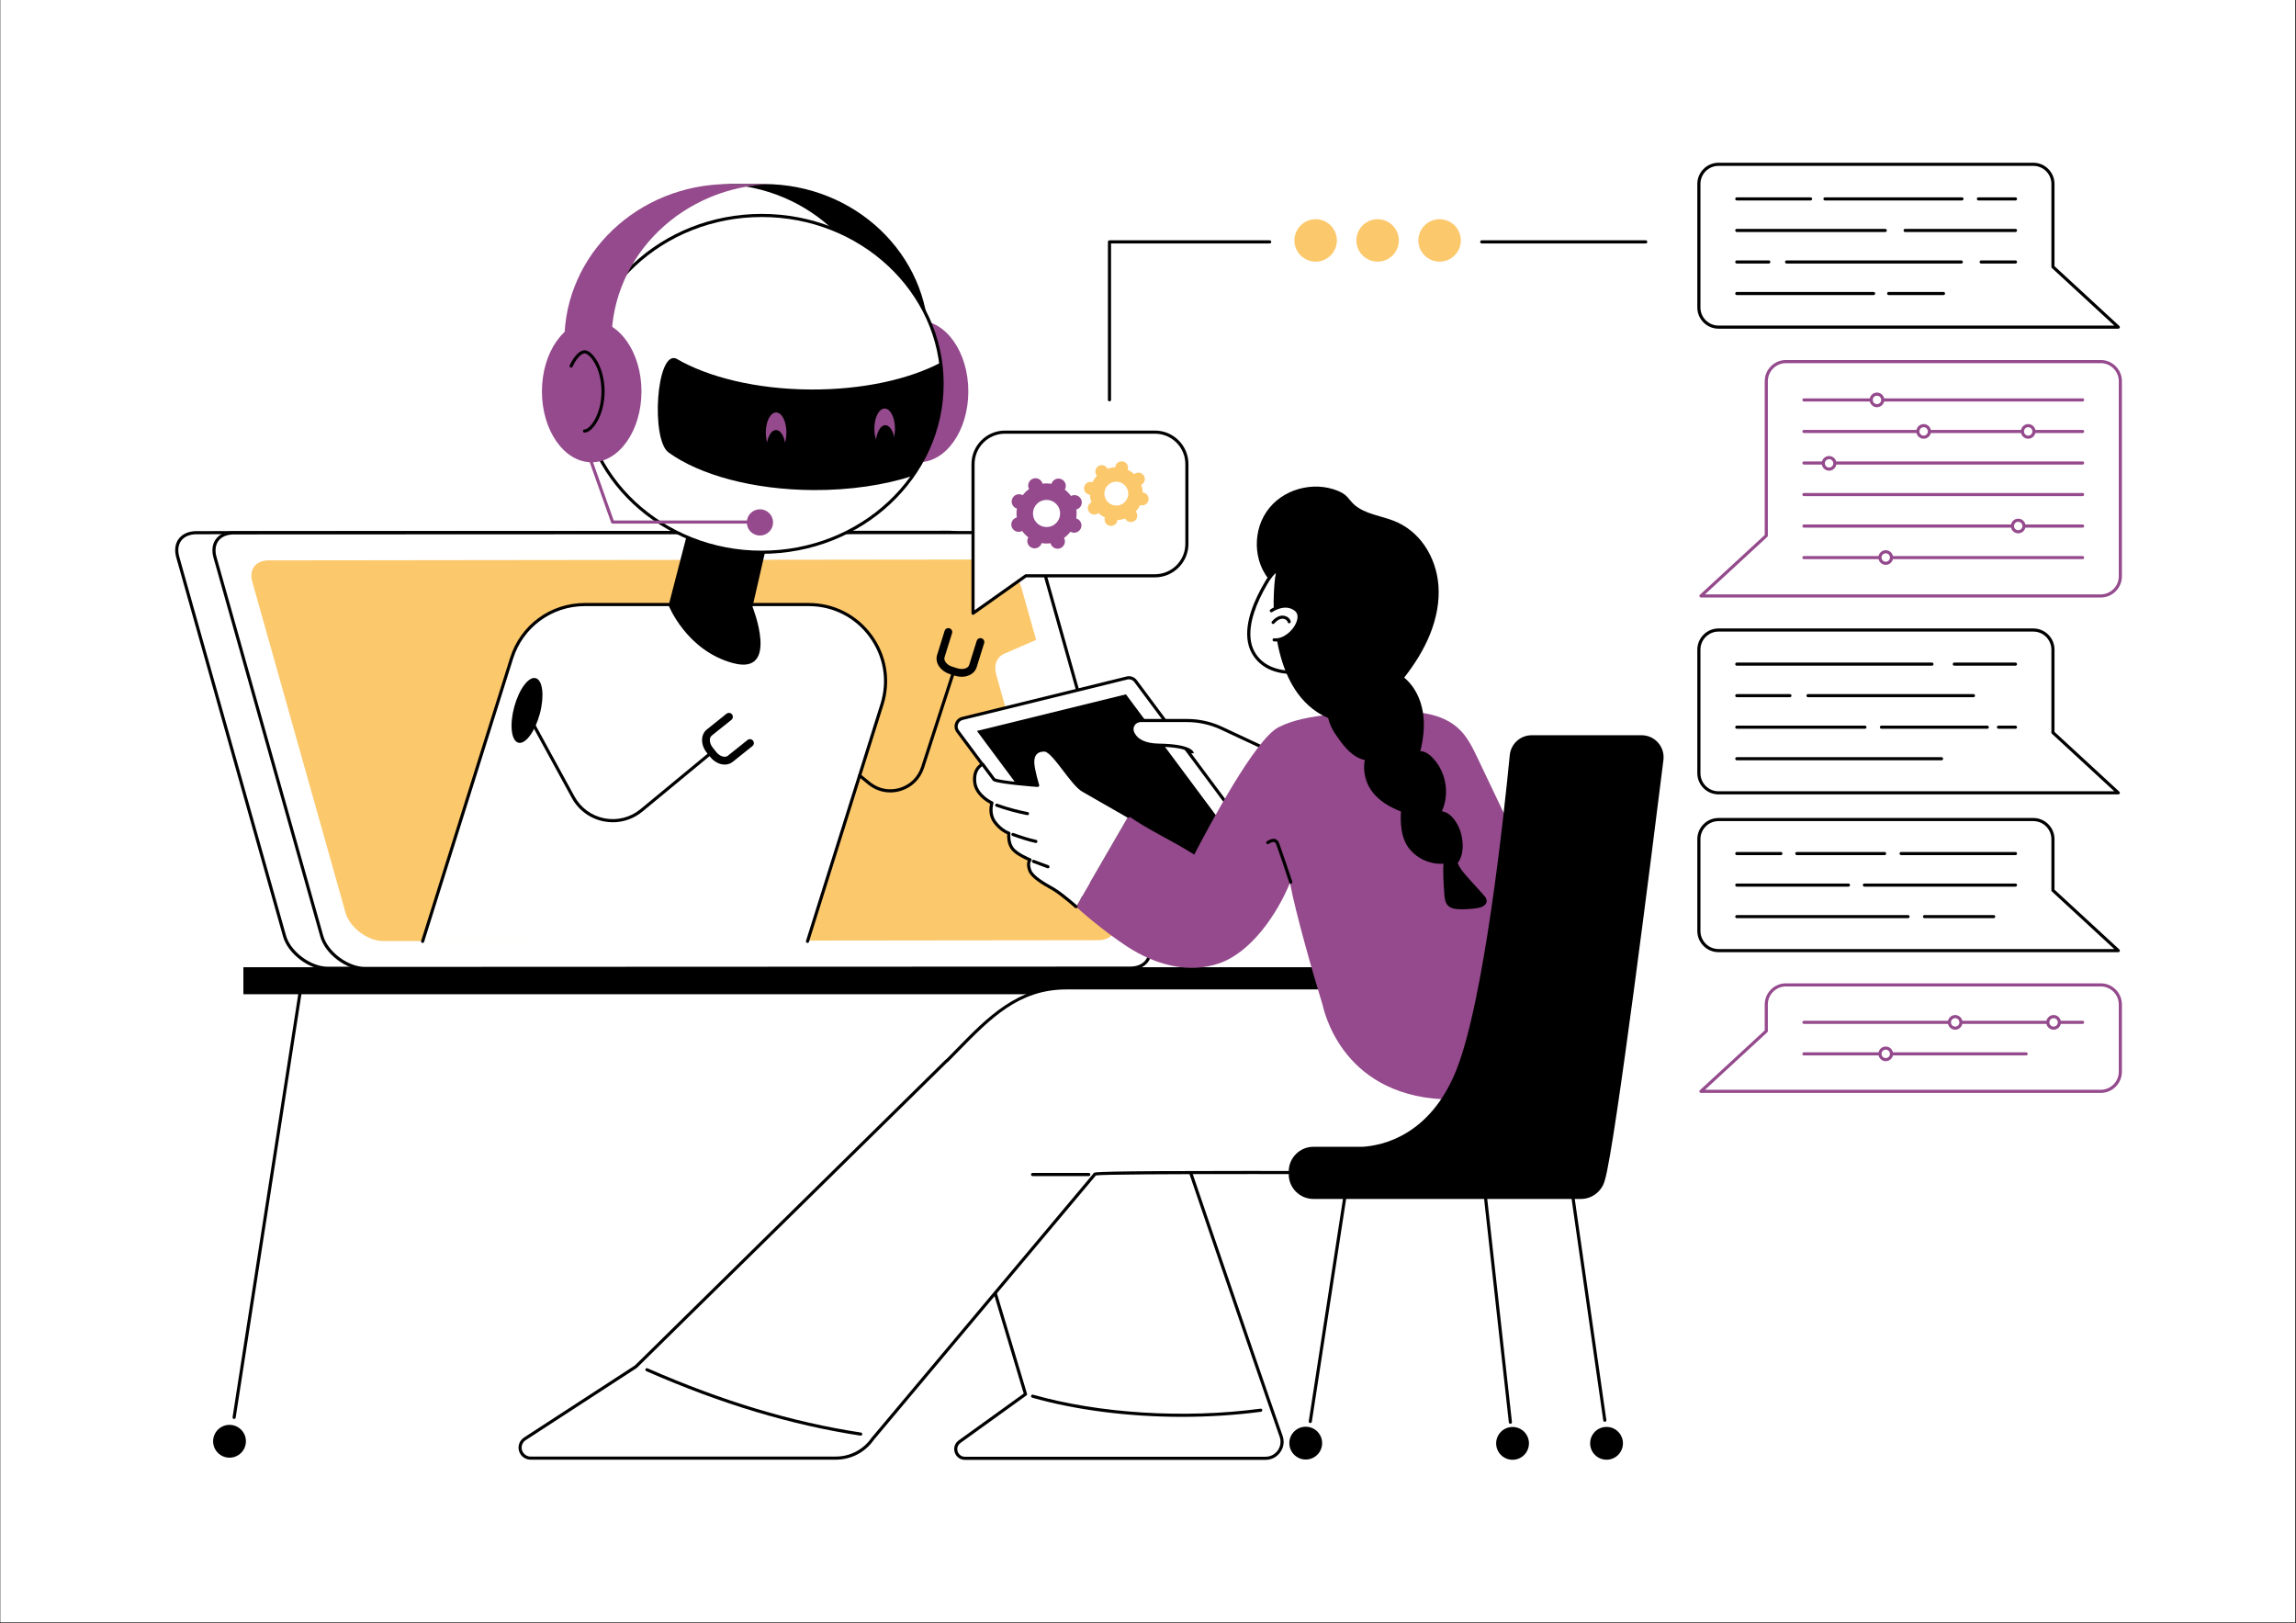 <svg xmlns="http://www.w3.org/2000/svg" xmlns:xlink="http://www.w3.org/1999/xlink" width="2245" zoomAndPan="magnify" viewBox="0 0 1683.75 1190.25" height="1587" preserveAspectRatio="xMidYMid meet" version="1.0"><rect x="0" y="0" width="1683.75" height="1190.25" fill="#333333" stroke="none"/><defs><clipPath id="2c3e1a891c"><path d="M 0.406 0 L 1683.094 0 L 1683.094 1189.5 L 0.406 1189.5 Z M 0.406 0 " clip-rule="nonzero"/></clipPath><clipPath id="515db0e4de"><path d="M 684 800 L 942 800 L 942 1070.879 L 684 1070.879 Z M 684 800 " clip-rule="nonzero"/></clipPath><clipPath id="c8c5034b7a"><path d="M 380 723 L 1165 723 L 1165 1070.879 L 380 1070.879 Z M 380 723 " clip-rule="nonzero"/></clipPath><clipPath id="0c9adb6a7c"><path d="M 945 1046 L 970 1046 L 970 1070.879 L 945 1070.879 Z M 945 1046 " clip-rule="nonzero"/></clipPath><clipPath id="a8be6d6ad1"><path d="M 1166 1046 L 1191 1046 L 1191 1070.879 L 1166 1070.879 Z M 1166 1046 " clip-rule="nonzero"/></clipPath><clipPath id="cbcc21a8a8"><path d="M 1097 1046 L 1122 1046 L 1122 1070.879 L 1097 1070.879 Z M 1097 1046 " clip-rule="nonzero"/></clipPath><clipPath id="0112f23798"><path d="M 1246 263 L 1556.039 263 L 1556.039 439 L 1246 439 Z M 1246 263 " clip-rule="nonzero"/></clipPath><clipPath id="9d9a27fb1f"><path d="M 1246 721 L 1556.039 721 L 1556.039 802 L 1246 802 Z M 1246 721 " clip-rule="nonzero"/></clipPath></defs><g clip-path="url(#2c3e1a891c)"><path fill="#ffffff" d="M 0.406 0 L 1683.094 0 L 1683.094 1189.5 L 0.406 1189.5 Z M 0.406 0 " fill-opacity="1" fill-rule="nonzero"/><path fill="#ffffff" d="M 0.406 0 L 1683.094 0 L 1683.094 1189.5 L 0.406 1189.5 Z M 0.406 0 " fill-opacity="1" fill-rule="nonzero"/></g><path fill="#ffffff" d="M 208.668 686.363 L 130.363 408.504 C 127.438 398.121 133.246 390.594 144.18 390.586 L 696.598 390.312 C 709.543 390.305 724.699 401.656 728.164 413.938 L 806.465 691.801 C 809.391 702.184 803.586 709.711 792.652 709.715 L 240.23 709.988 C 227.289 709.996 212.129 698.648 208.668 686.363 " fill-opacity="1" fill-rule="nonzero"/><path fill="#000000" d="M 696.609 391.461 C 696.605 391.461 696.605 391.461 696.598 391.461 L 144.18 391.734 C 139.211 391.734 135.215 393.406 132.926 396.43 C 130.684 399.391 130.164 403.57 131.465 408.191 L 209.773 686.051 C 213.074 697.773 227.867 708.84 240.223 708.84 C 240.227 708.84 240.227 708.84 240.23 708.84 L 792.645 708.566 C 797.621 708.566 801.617 706.898 803.902 703.871 C 806.148 700.91 806.668 696.734 805.363 692.113 L 727.059 414.25 C 723.754 402.531 708.957 391.461 696.609 391.461 Z M 240.223 711.133 C 226.734 711.141 211.176 699.48 207.566 686.676 L 129.258 408.812 C 127.758 403.484 128.41 398.594 131.098 395.047 C 133.828 391.434 138.477 389.445 144.18 389.445 L 696.598 389.168 C 696.598 389.168 696.605 389.168 696.609 389.168 C 710.098 389.168 725.656 400.82 729.266 413.629 L 807.566 691.492 C 809.07 696.82 808.422 701.711 805.734 705.262 C 803 708.867 798.352 710.859 792.652 710.859 L 240.23 711.133 C 240.23 711.133 240.227 711.133 240.223 711.133 " fill-opacity="1" fill-rule="nonzero"/><path fill="#ffffff" d="M 235.98 686.504 L 157.676 408.637 C 154.75 398.258 160.559 390.734 171.492 390.73 L 732.758 390.492 C 745.699 390.488 760.859 401.832 764.32 414.121 L 842.625 691.98 C 845.551 702.367 839.746 709.891 828.805 709.895 L 267.543 710.125 C 254.602 710.129 239.441 698.785 235.98 686.504 " fill-opacity="1" fill-rule="nonzero"/><path fill="#000000" d="M 237.082 686.191 C 240.387 697.906 255.18 708.984 267.531 708.984 C 267.539 708.984 267.539 708.984 267.543 708.984 L 828.805 708.746 C 833.773 708.746 837.773 707.082 840.062 704.055 C 842.301 701.09 842.82 696.914 841.52 692.293 L 763.215 414.434 C 759.914 402.715 745.117 391.641 732.762 391.641 L 732.758 391.641 L 171.492 391.871 C 166.523 391.875 162.527 393.539 160.238 396.562 C 157.996 399.527 157.477 403.707 158.777 408.328 Z M 267.531 711.273 C 254.047 711.273 238.484 699.617 234.879 686.812 L 156.57 408.949 C 155.07 403.621 155.723 398.73 158.41 395.18 C 161.141 391.57 165.789 389.582 171.492 389.578 L 732.758 389.352 L 732.762 389.352 C 746.25 389.352 761.816 401.004 765.422 413.809 L 843.727 691.668 C 845.227 697.004 844.578 701.887 841.891 705.438 C 839.156 709.051 834.512 711.039 828.805 711.039 L 267.543 711.273 C 267.543 711.273 267.535 711.273 267.531 711.273 " fill-opacity="1" fill-rule="nonzero"/><path fill="#fcc86c" d="M 281.02 690.035 L 805.398 689.414 C 814.957 689.414 820.031 682.832 817.473 673.758 L 808.883 643.266 L 780.859 633.512 C 773.617 630.984 767.227 624.762 765.465 618.512 L 730.586 494.746 C 728.582 487.648 730.918 481.758 736.727 479.234 L 759.828 469.203 L 749.039 430.918 C 746.016 420.188 732.766 410.27 721.457 410.27 L 197.078 410.895 C 187.52 410.898 182.441 417.48 185 426.547 L 253.434 669.395 C 256.461 680.125 269.711 690.043 281.02 690.035 " fill-opacity="1" fill-rule="nonzero"/><path fill="#ffffff" d="M 713.562 449.684 L 752.301 422.207 L 846.988 422.207 C 859.922 422.207 870.398 411.727 870.398 398.797 L 870.398 340.277 C 870.398 327.352 859.922 316.867 846.988 316.867 L 736.973 316.867 C 724.047 316.867 713.562 327.352 713.562 340.277 L 713.562 449.684 " fill-opacity="1" fill-rule="nonzero"/><path fill="#000000" d="M 736.973 318.016 C 724.695 318.016 714.711 328 714.711 340.277 L 714.711 447.461 L 751.633 421.273 C 751.828 421.133 752.059 421.059 752.293 421.059 L 846.988 421.059 C 859.266 421.059 869.254 411.074 869.254 398.797 L 869.254 340.277 C 869.254 328 859.266 318.016 846.988 318.016 Z M 713.562 450.824 C 713.387 450.824 713.203 450.781 713.039 450.699 C 712.66 450.504 712.422 450.109 712.422 449.684 L 712.422 340.277 C 712.422 326.738 723.434 315.723 736.973 315.723 L 846.988 315.723 C 860.527 315.723 871.547 326.738 871.547 340.277 L 871.547 398.797 C 871.547 412.34 860.527 423.352 846.988 423.352 L 752.664 423.352 L 714.23 450.613 C 714.031 450.75 713.797 450.824 713.562 450.824 " fill-opacity="1" fill-rule="nonzero"/><path fill="#944a8c" d="M 771.145 385.77 C 766.031 387.789 760.238 385.285 758.219 380.172 C 756.191 375.055 758.695 369.266 763.812 367.242 C 768.93 365.219 774.715 367.723 776.742 372.84 C 778.762 377.953 776.258 383.742 771.145 385.77 Z M 785.988 363.41 C 785.781 363.492 785.59 363.586 785.398 363.691 C 784.105 361.887 782.574 360.312 780.852 359.004 C 780.961 358.816 781.066 358.621 781.156 358.422 C 782.328 355.703 781.082 352.547 778.363 351.367 C 775.645 350.188 772.484 351.441 771.309 354.16 C 771.223 354.363 771.148 354.57 771.086 354.773 C 768.957 354.418 766.758 354.371 764.559 354.668 C 764.508 354.461 764.445 354.25 764.359 354.051 C 763.27 351.297 760.156 349.945 757.402 351.035 C 754.648 352.125 753.297 355.242 754.387 357.996 C 754.465 358.203 754.566 358.395 754.664 358.586 C 752.859 359.875 751.285 361.41 749.977 363.129 C 749.789 363.02 749.598 362.918 749.398 362.828 C 746.676 361.652 743.52 362.902 742.34 365.617 C 741.164 368.336 742.414 371.5 745.129 372.68 C 745.332 372.766 745.543 372.832 745.75 372.895 C 745.391 375.027 745.352 377.227 745.645 379.426 C 745.438 379.477 745.23 379.539 745.023 379.621 C 742.27 380.711 740.918 383.828 742.008 386.586 C 743.102 389.34 746.219 390.688 748.973 389.602 C 749.176 389.516 749.371 389.422 749.562 389.32 C 750.848 391.121 752.383 392.699 754.102 394.008 C 753.992 394.195 753.895 394.387 753.805 394.59 C 752.625 397.305 753.879 400.461 756.598 401.645 C 759.316 402.816 762.473 401.57 763.648 398.852 C 763.738 398.648 763.809 398.441 763.867 398.238 C 766 398.59 768.199 398.633 770.398 398.336 C 770.453 398.551 770.516 398.754 770.594 398.961 C 771.688 401.715 774.805 403.066 777.559 401.973 C 780.312 400.883 781.664 397.77 780.57 395.012 C 780.488 394.809 780.395 394.613 780.293 394.422 C 782.094 393.133 783.672 391.602 784.98 389.879 C 785.168 389.988 785.359 390.094 785.562 390.176 C 788.281 391.355 791.441 390.102 792.617 387.387 C 793.797 384.668 792.543 381.512 789.824 380.332 C 789.621 380.246 789.418 380.176 789.211 380.113 C 789.562 377.984 789.609 375.785 789.312 373.586 C 789.52 373.535 789.73 373.469 789.934 373.387 C 792.688 372.297 794.039 369.18 792.945 366.426 C 791.859 363.672 788.742 362.324 785.988 363.41 " fill-opacity="1" fill-rule="nonzero"/><path fill="#fcc86c" d="M 823.465 369.262 C 819.43 371.922 813.996 370.805 811.34 366.77 C 808.68 362.73 809.797 357.301 813.832 354.637 C 817.871 351.977 823.301 353.094 825.961 357.133 C 828.621 361.172 827.504 366.602 823.465 369.262 Z M 832.223 347.359 C 832.062 347.465 831.914 347.586 831.766 347.703 C 830.332 346.383 828.73 345.301 827.016 344.488 C 827.078 344.305 827.133 344.121 827.168 343.938 C 827.691 341.383 826.051 338.891 823.504 338.367 C 820.949 337.84 818.457 339.48 817.93 342.035 C 817.895 342.227 817.871 342.414 817.852 342.602 C 815.957 342.676 814.059 343.035 812.219 343.688 C 812.137 343.516 812.043 343.348 811.934 343.188 C 810.504 341.016 807.578 340.41 805.406 341.84 C 803.227 343.277 802.629 346.203 804.059 348.375 C 804.168 348.535 804.281 348.688 804.406 348.832 C 803.082 350.266 802.008 351.871 801.184 353.582 C 801.008 353.523 800.824 353.469 800.637 353.43 C 798.082 352.906 795.594 354.547 795.066 357.102 C 794.543 359.652 796.184 362.145 798.738 362.668 C 798.922 362.711 799.117 362.73 799.305 362.746 C 799.383 364.641 799.734 366.543 800.387 368.383 C 800.219 368.469 800.051 368.559 799.887 368.664 C 797.715 370.102 797.109 373.02 798.547 375.199 C 799.98 377.371 802.902 377.973 805.078 376.539 C 805.238 376.438 805.391 376.316 805.535 376.195 C 806.965 377.516 808.57 378.594 810.285 379.414 C 810.223 379.59 810.172 379.777 810.129 379.965 C 809.609 382.516 811.254 385.012 813.797 385.535 C 816.352 386.055 818.848 384.414 819.371 381.867 C 819.406 381.676 819.434 381.488 819.449 381.293 C 821.344 381.223 823.242 380.863 825.082 380.215 C 825.164 380.383 825.258 380.551 825.367 380.711 C 826.797 382.883 829.723 383.488 831.895 382.055 C 834.074 380.625 834.672 377.699 833.242 375.527 C 833.133 375.359 833.02 375.207 832.895 375.066 C 834.215 373.633 835.293 372.027 836.109 370.316 C 836.293 370.375 836.473 370.426 836.668 370.469 C 839.215 370.992 841.707 369.352 842.234 366.797 C 842.758 364.246 841.117 361.758 838.566 361.234 C 838.375 361.191 838.188 361.172 838 361.156 C 837.918 359.254 837.562 357.355 836.914 355.516 C 837.082 355.434 837.25 355.34 837.41 355.234 C 839.59 353.801 840.191 350.875 838.758 348.699 C 837.324 346.527 834.402 345.926 832.223 347.359 " fill-opacity="1" fill-rule="nonzero"/><path fill="#ffffff" d="M 309.922 690.258 L 375.145 482.73 C 382.52 459.262 404.281 443.289 428.887 443.289 L 593.039 443.289 C 631.082 443.289 658.184 480.219 646.777 516.516 L 592.176 690.258 L 309.922 690.258 " fill-opacity="1" fill-rule="nonzero"/><path fill="#000000" d="M 592.176 691.406 C 592.059 691.406 591.945 691.391 591.832 691.352 C 591.227 691.16 590.891 690.516 591.078 689.914 L 645.684 516.172 C 651.012 499.223 648.039 481.293 637.523 466.969 C 627.016 452.648 610.801 444.434 593.039 444.434 L 428.887 444.434 C 404.66 444.434 383.5 459.961 376.238 483.074 L 311.016 690.598 C 310.824 691.207 310.18 691.539 309.578 691.352 C 308.973 691.16 308.641 690.516 308.828 689.914 L 374.051 482.391 C 381.613 458.312 403.652 442.141 428.887 442.141 L 593.039 442.141 C 611.535 442.141 628.426 450.695 639.375 465.609 C 650.32 480.527 653.422 499.207 647.875 516.859 L 593.266 690.598 C 593.113 691.094 592.66 691.406 592.176 691.406 " fill-opacity="1" fill-rule="nonzero"/><path fill="#000000" d="M 395.852 523.449 C 392.336 536.52 385.289 545.984 380.109 544.59 C 374.934 543.199 373.586 531.473 377.102 518.406 C 380.617 505.336 387.664 495.871 392.844 497.262 C 398.02 498.656 399.367 510.383 395.852 523.449 " fill-opacity="1" fill-rule="nonzero"/><path fill="#000000" d="M 449.391 602.926 C 447.227 602.926 445.051 602.723 442.879 602.301 C 432.82 600.367 424.23 594.094 419.316 585.102 L 386.734 525.457 C 386.43 524.902 386.633 524.203 387.191 523.906 C 387.746 523.602 388.441 523.805 388.742 524.363 L 421.328 584.008 C 425.914 592.395 433.926 598.242 443.312 600.051 C 452.699 601.859 462.316 599.406 469.688 593.316 L 519.426 552.223 C 519.914 551.824 520.637 551.895 521.039 552.379 C 521.445 552.871 521.375 553.594 520.887 553.992 L 471.148 595.082 C 464.949 600.203 457.27 602.926 449.391 602.926 " fill-opacity="1" fill-rule="nonzero"/><path fill="#000000" d="M 531.441 560.629 C 530.527 560.629 529.586 560.516 528.648 560.27 C 525.688 559.516 522.902 557.656 520.805 555.031 L 518.234 551.824 C 513.707 546.164 513.746 538.586 518.32 534.93 L 532.773 523.363 C 534.012 522.375 535.812 522.578 536.801 523.812 C 537.789 525.047 537.594 526.852 536.355 527.84 L 521.902 539.402 C 519.832 541.062 520.203 545.109 522.711 548.242 L 525.277 551.449 C 526.582 553.086 528.332 554.277 530.059 554.719 C 530.906 554.934 532.512 555.152 533.727 554.18 L 548.176 542.621 C 549.41 541.629 551.215 541.828 552.207 543.066 C 553.195 544.297 552.992 546.102 551.758 547.09 L 537.305 558.652 C 535.676 559.953 533.633 560.629 531.441 560.629 " fill-opacity="1" fill-rule="nonzero"/><path fill="#000000" d="M 652.863 581.066 C 647.191 581.066 641.668 579.18 637.004 575.535 L 629.766 569.59 C 629.277 569.184 629.211 568.461 629.609 567.973 C 630.008 567.484 630.73 567.418 631.223 567.816 L 638.441 573.746 C 644.578 578.543 652.406 579.992 659.883 577.715 C 667.363 575.426 673.043 569.848 675.461 562.41 L 698.516 491.359 C 698.715 490.754 699.359 490.43 699.961 490.621 C 700.562 490.816 700.891 491.461 700.699 492.066 L 677.645 563.117 C 674.988 571.277 668.762 577.395 660.555 579.898 C 658.008 580.68 655.418 581.066 652.863 581.066 " fill-opacity="1" fill-rule="nonzero"/><path fill="#000000" d="M 705.223 496.254 C 703.688 496.254 702.102 496.023 700.516 495.531 L 696.594 494.309 C 693.383 493.312 690.637 491.395 688.855 488.914 C 686.934 486.234 686.328 483.078 687.207 480.266 L 692.707 462.594 C 693.172 461.078 694.781 460.238 696.293 460.703 C 697.801 461.176 698.648 462.781 698.176 464.293 L 692.676 481.965 C 692.215 483.453 693.004 484.867 693.512 485.574 C 694.551 487.031 696.297 488.215 698.297 488.84 L 702.223 490.059 C 706.055 491.25 709.961 490.121 710.746 487.59 L 716.246 469.914 C 716.719 468.406 718.324 467.559 719.832 468.031 C 721.344 468.5 722.184 470.105 721.719 471.617 L 716.219 489.289 C 714.879 493.605 710.383 496.254 705.223 496.254 " fill-opacity="1" fill-rule="nonzero"/><path fill="#000000" d="M 504.445 389.465 L 490.332 443.918 C 490.332 443.918 503.441 477.191 537.723 486.266 C 572.008 495.34 551.844 444.926 551.844 444.926 L 562.934 396.523 L 504.445 389.465 " fill-opacity="1" fill-rule="nonzero"/><path fill="#000000" d="M 646.336 256.508 C 646.465 254.34 646.539 252.16 646.539 249.961 C 646.539 187.359 593.969 136.449 528.543 134.992 C 528.555 134.992 528.562 134.992 528.574 134.992 C 529.551 134.969 559.223 134.961 560.203 134.961 C 626.961 134.961 681.07 186.445 681.07 249.961 C 681.07 252.156 681.004 254.34 680.871 256.508 L 646.336 256.508 " fill-opacity="1" fill-rule="nonzero"/><path fill="#944a8c" d="M 710.113 287.008 C 710.113 315.703 693.773 338.965 673.617 338.965 C 653.461 338.965 637.125 315.703 637.125 287.008 C 637.125 258.312 653.461 235.051 673.617 235.051 C 693.773 235.051 710.113 258.312 710.113 287.008 " fill-opacity="1" fill-rule="nonzero"/><path fill="#ffffff" d="M 690.879 281.465 C 690.879 349.656 631.664 404.941 558.617 404.941 C 485.574 404.941 426.363 349.656 426.363 281.465 C 426.363 213.27 485.574 157.984 558.617 157.984 C 631.664 157.984 690.879 213.27 690.879 281.465 " fill-opacity="1" fill-rule="nonzero"/><path fill="#000000" d="M 558.617 159.129 C 486.324 159.129 427.508 214.008 427.508 281.465 C 427.508 348.922 486.324 403.793 558.617 403.793 C 630.914 403.793 689.727 348.922 689.727 281.465 C 689.727 214.008 630.914 159.129 558.617 159.129 Z M 558.617 406.086 C 485.062 406.086 425.215 350.184 425.215 281.465 C 425.215 212.742 485.062 156.836 558.617 156.836 C 632.18 156.836 692.02 212.742 692.02 281.465 C 692.02 350.184 632.18 406.086 558.617 406.086 " fill-opacity="1" fill-rule="nonzero"/><path fill="#000000" d="M 669.551 348.879 C 683.012 329.664 690.902 306.723 691.039 282.047 C 691.066 276.543 690.711 271.125 689.992 265.812 C 666.652 278.137 632.496 285.812 594.461 285.605 C 554.613 285.383 519.109 276.559 495.902 262.93 C 481.258 256.902 477.219 322.293 490.266 331.758 C 512.863 348.145 551.926 359.102 596.391 359.352 C 623.609 359.5 648.84 355.613 669.551 348.879 " fill-opacity="1" fill-rule="nonzero"/><path fill="#944a8c" d="M 576.723 317.09 C 576.723 325.207 573.34 331.781 569.16 331.781 C 564.98 331.781 561.594 325.207 561.594 317.09 C 561.594 308.984 564.98 302.41 569.16 302.41 C 573.34 302.41 576.723 308.984 576.723 317.09 " fill-opacity="1" fill-rule="nonzero"/><path fill="#944a8c" d="M 656.328 314.254 C 656.328 322.359 652.945 328.938 648.77 328.938 C 644.59 328.938 641.199 322.359 641.199 314.254 C 641.199 306.141 644.59 299.566 648.77 299.566 C 652.945 299.566 656.328 306.141 656.328 314.254 " fill-opacity="1" fill-rule="nonzero"/><path fill="#000000" d="M 576.16 329.562 C 576.16 337.434 572.996 343.816 569.098 343.816 C 565.199 343.816 562.035 337.434 562.035 329.562 C 562.035 321.703 565.199 315.32 569.098 315.32 C 572.996 315.32 576.16 321.703 576.16 329.562 " fill-opacity="1" fill-rule="nonzero"/><path fill="#000000" d="M 656.305 326.031 C 656.305 333.898 653.137 340.277 649.238 340.277 C 645.34 340.277 642.184 333.898 642.184 326.031 C 642.184 318.164 645.34 311.785 649.238 311.785 C 653.137 311.785 656.305 318.164 656.305 326.031 " fill-opacity="1" fill-rule="nonzero"/><path fill="#944a8c" d="M 470.41 287.008 C 470.41 315.703 454.07 338.965 433.914 338.965 C 413.758 338.965 397.418 315.703 397.418 287.008 C 397.418 258.312 413.758 235.051 433.914 235.051 C 454.07 235.051 470.41 258.312 470.41 287.008 " fill-opacity="1" fill-rule="nonzero"/><path fill="#000000" d="M 428.656 317.195 C 428.023 317.195 427.512 316.68 427.512 316.047 C 427.512 315.414 428.023 314.902 428.656 314.902 C 432.453 314.902 441.086 304.363 441.086 287.008 C 441.086 269.656 432.453 259.117 428.656 259.117 C 426.539 259.117 422.742 262.535 419.883 268.871 C 419.625 269.441 418.945 269.703 418.367 269.441 C 417.793 269.184 417.535 268.5 417.797 267.926 C 420.793 261.289 425.156 256.824 428.656 256.824 C 434.586 256.824 443.379 269.5 443.379 287.008 C 443.379 304.52 434.586 317.195 428.656 317.195 " fill-opacity="1" fill-rule="nonzero"/><path fill="#944a8c" d="M 448.633 256.508 C 448.504 254.34 448.43 252.16 448.43 249.961 C 448.43 187.359 501 136.449 566.426 134.992 C 566.414 134.992 566.406 134.992 566.395 134.992 C 565.418 134.969 535.75 134.961 534.766 134.961 C 468.012 134.961 413.898 186.445 413.898 249.961 C 413.898 252.156 413.969 254.34 414.098 256.508 L 448.633 256.508 " fill-opacity="1" fill-rule="nonzero"/><path fill="#944a8c" d="M 553.297 383.93 L 449.246 383.93 C 448.762 383.93 448.328 383.621 448.164 383.168 L 430.484 333.379 C 430.273 332.781 430.586 332.129 431.184 331.914 C 431.777 331.703 432.434 332.012 432.645 332.613 L 450.055 381.637 L 553.297 381.637 C 553.93 381.637 554.441 382.148 554.441 382.781 C 554.441 383.414 553.93 383.93 553.297 383.93 " fill-opacity="1" fill-rule="nonzero"/><path fill="#944a8c" d="M 566.914 383.062 C 566.914 388.379 562.602 392.691 557.285 392.691 C 551.969 392.691 547.656 388.379 547.656 383.062 C 547.656 377.746 551.969 373.43 557.285 373.43 C 562.602 373.43 566.914 377.746 566.914 383.062 " fill-opacity="1" fill-rule="nonzero"/><path fill="#000000" d="M 1048.215 729.027 L 178.492 729.027 L 178.492 709.227 L 1048.215 709.227 L 1048.215 729.027 " fill-opacity="1" fill-rule="nonzero"/><path fill="#000000" d="M 171.695 1040.453 C 171.637 1040.453 171.578 1040.449 171.52 1040.445 C 170.895 1040.344 170.465 1039.758 170.562 1039.133 L 219.82 721.953 C 219.918 721.332 220.508 720.898 221.129 720.996 C 221.758 721.098 222.184 721.68 222.086 722.309 L 172.828 1039.48 C 172.742 1040.047 172.254 1040.453 171.695 1040.453 " fill-opacity="1" fill-rule="nonzero"/><path fill="#000000" d="M 180.344 1056.82 C 180.344 1063.461 174.957 1068.848 168.316 1068.848 C 161.672 1068.848 156.289 1063.461 156.289 1056.82 C 156.289 1050.172 161.672 1044.789 168.316 1044.789 C 174.957 1044.789 180.344 1050.172 180.344 1056.82 " fill-opacity="1" fill-rule="nonzero"/><path fill="#ffffff" d="M 855.164 807.086 C 855.164 807.086 919.668 996.926 939.492 1053.16 C 942.273 1061.051 936.418 1069.305 928.059 1069.305 L 707.629 1069.305 C 701.098 1069.305 698.398 1060.941 703.699 1057.121 L 752.043 1022.277 L 685.98 801.73 L 855.164 807.086 " fill-opacity="1" fill-rule="nonzero"/><g clip-path="url(#515db0e4de)"><path fill="#000000" d="M 687.535 802.926 L 753.141 1021.949 C 753.281 1022.418 753.109 1022.922 752.715 1023.211 L 704.367 1058.051 C 701.938 1059.805 701.711 1062.422 702.316 1064.293 C 702.926 1066.164 704.633 1068.16 707.629 1068.16 L 928.059 1068.16 C 931.668 1068.16 934.934 1066.473 937.02 1063.523 C 939.102 1060.582 939.609 1056.945 938.41 1053.539 C 919.445 999.73 858.797 821.348 854.332 808.211 Z M 928.059 1070.453 L 707.629 1070.453 C 704.145 1070.453 701.211 1068.309 700.141 1065 C 699.066 1061.684 700.199 1058.227 703.027 1056.191 L 750.715 1021.828 L 684.879 802.055 C 684.773 801.703 684.84 801.324 685.07 801.031 C 685.293 800.738 685.621 800.574 686.012 800.586 L 855.195 805.945 C 855.676 805.961 856.094 806.266 856.246 806.719 C 856.891 808.617 920.98 997.195 940.574 1052.781 C 942.023 1056.891 941.41 1061.289 938.887 1064.848 C 936.367 1068.41 932.426 1070.453 928.059 1070.453 " fill-opacity="1" fill-rule="nonzero"/></g><path fill="#000000" d="M 866.812 1038.914 C 828.125 1038.914 789.508 1034.105 756.941 1024.863 C 756.328 1024.684 755.973 1024.051 756.152 1023.441 C 756.32 1022.832 756.953 1022.48 757.562 1022.652 C 806.289 1036.488 868.652 1040.328 924.387 1032.922 C 925.02 1032.836 925.59 1033.273 925.672 1033.906 C 925.754 1034.535 925.312 1035.109 924.688 1035.195 C 905.895 1037.688 886.34 1038.914 866.812 1038.914 " fill-opacity="1" fill-rule="nonzero"/><path fill="#ffffff" d="M 1159.59 780.078 L 1138.094 724.363 L 782.113 724.363 C 742.977 724.363 721.078 750.953 694.438 777.812 L 694.312 777.73 L 466.348 1002.09 L 384.898 1055.031 C 381.309 1057.367 380.316 1062.184 382.691 1065.746 C 384.117 1067.883 386.52 1069.168 389.09 1069.168 L 613.023 1069.168 C 623.773 1069.168 633.84 1063.898 639.957 1055.062 L 802.645 861.332 C 802.797 861.129 802.879 860.988 802.879 860.926 C 802.879 859.145 1005.672 859.738 1104.191 860.328 C 1145.777 860.578 1174.562 818.879 1159.59 780.078 " fill-opacity="1" fill-rule="nonzero"/><g clip-path="url(#c8c5034b7a)"><path fill="#000000" d="M 801.742 860.812 Z M 801.742 860.812 C 801.734 860.844 801.734 860.879 801.734 860.91 C 801.734 860.879 801.734 860.848 801.742 860.812 Z M 801.734 860.91 C 801.734 860.914 801.734 860.914 801.734 860.922 C 801.734 860.914 801.734 860.914 801.734 860.91 Z M 801.734 860.922 L 801.734 860.926 Z M 804.027 860.926 C 804.027 860.934 804.027 860.934 804.027 860.938 C 804.027 860.934 804.027 860.934 804.027 860.926 Z M 694.75 778.91 L 467.152 1002.906 C 467.098 1002.961 467.035 1003.012 466.973 1003.055 L 385.523 1055.992 C 384.047 1056.957 383.039 1058.43 382.68 1060.16 C 382.324 1061.887 382.668 1063.645 383.648 1065.109 C 384.859 1066.934 386.898 1068.02 389.09 1068.02 L 613.023 1068.02 C 623.395 1068.02 633.113 1062.934 639.02 1054.406 L 801.773 860.594 C 801.773 860.594 801.781 860.574 801.797 860.551 C 801.859 860.375 801.953 860.219 802.086 860.09 C 802.723 859.457 803.605 858.586 916.77 858.586 C 916.992 858.586 917.199 858.586 917.418 858.586 C 983.066 858.594 1059.062 858.91 1104.199 859.188 C 1123.578 859.293 1141.113 850.195 1152.156 834.203 C 1163.199 818.203 1165.52 798.625 1158.523 780.488 L 1137.309 725.508 L 782.121 725.508 C 747.137 725.508 726.531 746.621 702.664 771.066 C 700.223 773.562 697.758 776.09 695.25 778.613 C 695.105 778.762 694.938 778.859 694.75 778.91 Z M 613.023 1070.316 L 389.09 1070.316 C 386.129 1070.316 383.383 1068.848 381.738 1066.383 C 380.418 1064.402 379.957 1062.027 380.438 1059.699 C 380.918 1057.367 382.277 1055.371 384.273 1054.07 L 465.625 1001.191 L 693.508 776.914 C 693.648 776.781 693.809 776.688 693.984 776.637 C 696.363 774.234 698.703 771.84 701.023 769.465 C 724.242 745.68 746.172 723.215 782.121 723.215 L 1138.094 723.215 C 1138.566 723.215 1138.992 723.508 1139.164 723.949 L 1160.66 779.668 C 1167.832 798.242 1165.352 819.121 1154.043 835.5 C 1142.727 851.887 1124.098 861.617 1104.188 861.477 C 1003.492 860.871 814.246 860.379 803.66 861.887 C 803.633 861.93 803.602 861.973 803.57 862.02 L 640.836 1055.801 C 634.57 1064.855 624.148 1070.316 613.023 1070.316 " fill-opacity="1" fill-rule="nonzero"/></g><path fill="#000000" d="M 798.465 862.371 L 757.227 862.371 C 756.59 862.371 756.082 861.855 756.082 861.223 C 756.082 860.594 756.59 860.078 757.227 860.078 L 798.465 860.078 C 799.098 860.078 799.609 860.594 799.609 861.223 C 799.609 861.855 799.098 862.371 798.465 862.371 " fill-opacity="1" fill-rule="nonzero"/><path fill="#000000" d="M 631.184 1052.699 C 631.129 1052.699 631.066 1052.691 631.008 1052.684 C 580.164 1044.934 528.789 1029.469 473.949 1005.414 C 473.371 1005.16 473.105 1004.484 473.359 1003.898 C 473.617 1003.324 474.293 1003.059 474.867 1003.312 C 529.52 1027.293 580.707 1042.699 631.359 1050.418 C 631.98 1050.516 632.41 1051.098 632.312 1051.723 C 632.23 1052.293 631.742 1052.699 631.184 1052.699 " fill-opacity="1" fill-rule="nonzero"/><path fill="#ffffff" d="M 846.688 581.367 L 851.012 581.367 C 871.027 581.367 890.539 587.637 906.805 599.293 L 938.547 553.734 C 938.547 553.734 879.547 533.938 878.43 533.938 C 877.305 533.938 816.441 533.191 816.441 533.191 L 846.688 581.367 " fill-opacity="1" fill-rule="nonzero"/><path fill="#000000" d="M 847.32 580.219 L 851.012 580.219 C 871.004 580.219 890.168 586.258 906.523 597.691 L 936.73 554.328 C 913.828 546.652 880.582 535.59 878.328 535.086 C 875.75 535.062 829.234 534.492 818.527 534.363 Z M 906.805 600.434 C 906.566 600.434 906.332 600.363 906.141 600.223 C 889.965 588.637 870.902 582.512 851.012 582.512 L 846.688 582.512 C 846.293 582.512 845.926 582.309 845.715 581.977 L 815.469 533.801 C 815.246 533.445 815.234 532.992 815.441 532.629 C 815.645 532.266 816.074 532.043 816.453 532.043 C 817.062 532.055 877.324 532.793 878.43 532.793 C 879.508 532.793 911.914 543.586 938.91 552.645 C 939.25 552.762 939.523 553.031 939.637 553.367 C 939.746 553.711 939.695 554.09 939.488 554.387 L 907.746 599.945 C 907.57 600.195 907.305 600.367 907.004 600.418 C 906.934 600.43 906.875 600.434 906.805 600.434 " fill-opacity="1" fill-rule="nonzero"/><path fill="#ffffff" d="M 702.367 536.277 L 802.199 670.477 C 803.652 672.43 806.141 673.32 808.504 672.742 L 929.164 643.105 C 933.375 642.07 935.168 637.086 932.578 633.609 L 832.75 499.414 C 831.293 497.461 828.809 496.566 826.445 497.148 L 705.777 526.785 C 701.574 527.82 699.781 532.805 702.367 536.277 " fill-opacity="1" fill-rule="nonzero"/><path fill="#000000" d="M 703.281 535.594 L 803.117 669.793 C 804.301 671.379 806.305 672.102 808.227 671.629 L 928.895 641.992 C 930.523 641.594 931.773 640.461 932.34 638.887 C 932.906 637.309 932.66 635.637 931.66 634.297 L 831.828 500.098 C 830.645 498.512 828.637 497.789 826.719 498.262 L 706.055 527.895 C 704.426 528.297 703.168 529.43 702.602 531.004 C 702.035 532.578 702.285 534.254 703.281 535.594 Z M 807.047 674.066 C 804.809 674.066 802.66 673.016 801.277 671.16 L 701.449 536.965 C 700.004 535.023 699.629 532.508 700.445 530.23 C 701.266 527.953 703.156 526.25 705.508 525.672 L 826.168 496.035 C 828.992 495.34 831.934 496.398 833.668 498.727 L 933.5 632.93 C 934.945 634.867 935.32 637.383 934.496 639.66 C 933.68 641.938 931.789 643.641 929.441 644.219 L 808.773 673.859 C 808.203 674 807.625 674.066 807.047 674.066 " fill-opacity="1" fill-rule="nonzero"/><path fill="#000000" d="M 716.422 535.973 L 825.695 509.133 L 918.523 633.914 L 809.25 660.754 L 716.422 535.973 " fill-opacity="1" fill-rule="nonzero"/><path fill="#ffffff" d="M 933.316 551.492 L 895.73 533.926 C 887.852 530.246 879.258 528.34 870.566 528.34 L 836.48 528.34 C 832.027 528.34 828.902 532.828 830.566 536.961 C 832.398 541.512 837.301 546.199 849.672 546.395 C 873.949 546.762 874.316 552.367 874.316 552.367 L 933.316 551.492 " fill-opacity="1" fill-rule="nonzero"/><path fill="#000000" d="M 933.316 552.637 C 933.156 552.637 932.992 552.598 932.836 552.527 L 895.246 534.965 C 887.57 531.379 879.035 529.48 870.566 529.48 L 836.48 529.48 C 834.746 529.48 833.121 530.344 832.145 531.789 C 831.18 533.219 830.992 534.949 831.633 536.535 C 833.867 542.086 840.109 545.102 849.691 545.242 C 873.797 545.613 875.387 551.18 875.461 552.293 L 873.176 552.441 C 873.156 552.441 871.535 547.875 849.656 547.535 C 836.293 547.332 831.32 541.902 829.508 537.391 C 828.59 535.121 828.871 532.547 830.25 530.504 C 831.652 528.434 833.98 527.188 836.48 527.188 L 870.566 527.188 C 879.367 527.188 888.242 529.16 896.219 532.887 L 933.809 550.453 C 934.379 550.719 934.625 551.402 934.355 551.977 C 934.164 552.391 933.746 552.637 933.316 552.637 " fill-opacity="1" fill-rule="nonzero"/><path fill="#944a8c" d="M 1174.074 759.043 C 1157.742 710.371 1093.379 576.293 1083.449 555.613 C 1079.957 548.34 1076.359 540.91 1070.648 535.203 C 1057.504 522.07 1036.793 521.129 1018.223 521.82 C 994.895 522.688 958.199 522.504 937.5 533.301 C 920.484 542.172 887.02 605.035 875.789 626.645 C 858.906 615.926 842.371 608.781 827.457 598.238 L 789.102 664.816 C 792.168 667.773 808.598 682.195 826.148 693.773 C 846.559 707.234 871.434 714.379 894.484 706.227 C 917.531 698.078 936.41 670.465 945.762 647.871 L 945.988 647.406 C 950.184 669.695 963.098 714.746 969.785 736.418 C 970.582 738.992 982.484 801.941 1057.699 806.027 C 1084.602 807.488 1111.461 806.68 1138.086 802.555 C 1146.215 801.293 1154.492 799.949 1161.836 796.234 C 1169.172 792.52 1175.559 785.988 1176.98 777.879 C 1178.094 771.551 1176.117 765.133 1174.074 759.043 " fill-opacity="1" fill-rule="nonzero"/><path fill="#000000" d="M 946.57 647.98 C 946.086 647.98 945.641 647.676 945.477 647.195 C 942.484 638.059 939.348 628.836 936.156 619.785 C 935.832 618.887 935.531 618.105 935 617.707 C 934.082 617.004 932.5 617.383 930.309 618.828 C 929.781 619.176 929.07 619.031 928.723 618.504 C 928.375 617.969 928.52 617.262 929.051 616.91 C 932.141 614.875 934.609 614.531 936.391 615.883 C 937.504 616.734 937.977 618.055 938.312 619.027 C 941.512 628.09 944.656 637.328 947.656 646.48 C 947.855 647.082 947.527 647.727 946.922 647.926 C 946.809 647.965 946.684 647.98 946.57 647.98 " fill-opacity="1" fill-rule="nonzero"/><path fill="#ffffff" d="M 827.461 598.531 C 827.461 598.531 802.625 584.34 794.195 579.461 C 785.77 574.586 772.688 550.188 766.035 549.969 C 759.383 549.746 756.941 554.18 757.387 559.949 C 757.828 565.711 760.969 575.887 760.969 575.887 C 760.969 575.887 733.656 573.918 729 571.699 L 720.574 560.391 C 720.574 560.391 713.699 563.273 714.805 573.473 C 715.918 583.676 727.445 588.773 727.445 588.773 C 727.445 588.773 724.789 596.539 729.664 602.969 C 734.547 609.402 739.867 610.949 739.867 610.949 C 739.867 610.949 738.945 617 742.066 621.734 C 745.191 626.477 755.391 630.465 755.391 630.465 C 755.391 630.465 753.027 632.629 755.246 638.395 C 757.465 644.16 768.867 650.137 772.82 652.113 C 774.023 652.715 789.102 664.816 789.102 664.816 L 827.461 598.531 " fill-opacity="1" fill-rule="nonzero"/><path fill="#000000" d="M 789.102 665.961 C 788.832 665.961 788.555 665.871 788.344 665.672 C 788.246 665.59 778.43 656.914 772.219 653.09 C 771.711 652.777 770.973 652.363 770.09 651.863 C 765.23 649.125 756.188 644.027 754.176 638.805 C 752.668 634.879 753.09 632.391 753.695 631 C 750.781 629.734 743.742 626.359 741.109 622.367 C 738.504 618.406 738.5 613.695 738.633 611.719 C 736.832 610.969 732.652 608.805 728.75 603.656 C 724.555 598.129 725.508 591.785 726.09 589.387 C 723.242 587.91 714.66 582.727 713.668 573.598 C 712.484 562.672 719.816 559.465 720.133 559.332 C 720.617 559.125 721.176 559.281 721.496 559.703 L 729.738 570.773 C 733.691 572.363 751.078 573.977 759.395 574.621 C 758.488 571.492 756.586 564.539 756.246 560.035 C 755.957 556.336 756.801 553.348 758.68 551.383 C 760.406 549.578 762.891 548.723 766.074 548.82 C 770.207 548.961 775.488 555.883 781.602 563.898 C 786.27 570.016 791.094 576.34 794.773 578.469 C 803.098 583.289 827.781 597.395 828.027 597.535 C 828.582 597.852 828.766 598.551 828.453 599.098 C 828.145 599.648 827.441 599.844 826.891 599.527 C 826.641 599.387 801.953 585.281 793.621 580.453 C 789.547 578.094 784.578 571.586 779.777 565.285 C 774.746 558.691 769.043 551.219 765.992 551.113 C 763.5 551.023 761.598 551.652 760.34 552.969 C 758.547 554.84 758.363 557.742 758.527 559.859 C 758.957 565.43 762.027 575.445 762.059 575.551 C 762.176 575.91 762.102 576.305 761.863 576.602 C 761.629 576.898 761.258 577.062 760.887 577.031 C 759.762 576.949 733.305 575.02 728.504 572.734 C 728.34 572.656 728.191 572.535 728.078 572.387 L 720.254 561.875 C 718.648 562.93 715.16 566.09 715.949 573.352 C 716.973 582.785 727.805 587.676 727.914 587.727 C 728.453 587.969 728.723 588.586 728.531 589.148 C 728.512 589.215 726.141 596.43 730.578 602.273 C 735.141 608.289 740.141 609.836 740.188 609.855 C 740.734 610.016 741.082 610.559 741 611.121 C 740.988 611.176 740.191 616.809 743.027 621.105 C 745.906 625.48 755.707 629.359 755.809 629.402 C 756.176 629.539 756.441 629.867 756.516 630.258 C 756.586 630.645 756.457 631.043 756.164 631.312 C 756.164 631.312 754.457 633.148 756.316 637.98 C 758.027 642.434 766.934 647.457 771.215 649.867 C 772.133 650.383 772.891 650.812 773.422 651.137 C 779.805 655.062 789.453 663.598 789.859 663.957 C 790.332 664.379 790.379 665.105 789.957 665.578 C 789.73 665.832 789.418 665.961 789.102 665.961 " fill-opacity="1" fill-rule="nonzero"/><path fill="#000000" d="M 753.488 597.723 C 753.418 597.723 753.344 597.715 753.27 597.699 C 745.582 596.215 737.945 594.133 730.566 591.5 C 729.973 591.289 729.664 590.633 729.871 590.039 C 730.086 589.445 730.742 589.133 731.336 589.344 C 738.605 591.934 746.129 593.992 753.703 595.453 C 754.324 595.57 754.73 596.168 754.613 596.793 C 754.508 597.336 754.023 597.723 753.488 597.723 " fill-opacity="1" fill-rule="nonzero"/><path fill="#000000" d="M 759.648 618.121 C 759.57 618.121 759.492 618.113 759.41 618.098 C 753.688 616.883 747.887 614.887 742.434 612.945 C 741.836 612.734 741.527 612.078 741.738 611.484 C 741.953 610.887 742.605 610.578 743.203 610.789 C 748.805 612.785 754.297 614.672 759.887 615.852 C 760.504 615.98 760.902 616.586 760.773 617.215 C 760.656 617.746 760.18 618.121 759.648 618.121 " fill-opacity="1" fill-rule="nonzero"/><path fill="#000000" d="M 768.508 636.691 C 768.375 636.691 768.238 636.668 768.109 636.621 L 757.492 632.668 C 756.898 632.453 756.598 631.789 756.816 631.199 C 757.035 630.602 757.699 630.301 758.289 630.523 L 768.906 634.473 C 769.5 634.691 769.805 635.352 769.582 635.945 C 769.406 636.406 768.973 636.691 768.508 636.691 " fill-opacity="1" fill-rule="nonzero"/><path fill="#ffffff" d="M 939.949 410.758 C 939.949 410.758 903.355 455.578 920.219 480.418 C 937.09 505.25 983.648 485.926 983.648 485.926 C 983.648 485.926 968.699 402.379 939.949 410.758 " fill-opacity="1" fill-rule="nonzero"/><path fill="#000000" d="M 940.613 411.762 C 937.594 415.57 905.652 456.926 921.168 479.773 C 936.078 501.727 975.965 487.645 982.348 485.211 C 980.879 477.586 970.184 425.25 951.348 413.57 C 947.809 411.375 944.293 410.785 940.613 411.762 Z M 949.102 494.316 C 937.684 494.316 926.18 491.227 919.273 481.059 C 902.125 455.809 937.547 411.891 939.066 410.031 C 939.211 409.852 939.406 409.719 939.633 409.656 C 944.027 408.375 948.379 409.035 952.555 411.625 C 973.645 424.703 984.328 483.242 984.777 485.723 C 984.871 486.254 984.586 486.781 984.09 486.988 C 982.934 487.465 966.105 494.316 949.102 494.316 " fill-opacity="1" fill-rule="nonzero"/><path fill="#000000" d="M 1088.805 657.234 C 1086.301 654.266 1083.609 651.438 1081.023 648.547 C 1078.371 645.59 1075.621 642.691 1073.125 639.602 C 1071.926 638.117 1070.812 636.547 1069.898 634.867 C 1069.535 634.203 1069.246 633.516 1068.969 632.824 C 1069.914 631.629 1070.656 630.227 1071.203 628.801 C 1072.898 624.395 1072.934 619.305 1072.211 614.703 C 1071.438 609.789 1069.504 604.945 1066.5 600.973 C 1064.266 598.012 1061.121 595.312 1057.383 594.887 C 1058.684 591.945 1059.602 588.84 1060.066 585.664 C 1061.434 576.289 1059.012 566.449 1053.32 558.852 C 1050.656 555.301 1046.441 550.801 1041.598 550.816 C 1042.934 545.266 1043.898 539.602 1044.133 533.895 C 1044.559 523.832 1042.453 513.172 1036.77 504.711 C 1034.957 502.012 1032.559 499.082 1029.75 496.867 C 1037.477 486.973 1044.199 476.367 1048.863 464.645 C 1053.344 453.383 1055.809 441.129 1054.836 428.984 C 1054.02 418.758 1050.605 408.648 1044.805 400.156 C 1039.062 391.742 1031.152 385.305 1021.609 381.691 C 1012.316 378.164 1001.367 376.93 993.512 370.387 C 991.359 368.59 989.84 366.336 987.945 364.309 C 986.051 362.285 983.633 360.957 981.09 359.906 C 976.555 358.035 971.68 357.023 966.777 356.824 C 957.059 356.438 947.121 359.234 939.129 364.797 C 930.832 370.562 925.055 379.168 922.793 389.012 C 920.574 398.668 921.605 409.09 926.082 417.973 C 927.203 420.203 928.566 422.305 930.055 424.312 C 930.574 425.008 930.996 425.711 931.48 424.875 C 931.668 424.551 932.91 423.07 933.105 422.754 C 933.812 422.02 934.227 421.379 935.664 420.133 C 934.68 425.082 934.328 431.438 934.137 436.172 C 933.688 447.711 934.555 459.297 936.68 470.641 C 940.352 490.277 948.453 510.551 965.707 522.02 C 968.305 523.746 971.074 525.23 973.965 526.441 C 974.969 530.68 976.883 534.754 979.219 538.172 C 984.109 545.328 989.656 553.344 998.102 556.508 C 998.969 556.836 999.898 557.066 1000.855 557.27 C 999.535 564.074 1000.84 571.418 1004.246 577.418 C 1008.594 585.066 1016.156 590.125 1024.027 593.641 C 1025.152 594.145 1026.285 594.625 1027.43 595.086 C 1027.242 596.996 1027.195 598.922 1027.23 600.824 C 1027.332 606.422 1028.059 612.066 1030.383 617.207 C 1033.922 625.035 1041.547 630.664 1049.824 632.582 C 1052.531 633.211 1055.617 633.559 1058.574 633.301 C 1058.309 636.328 1058.387 639.379 1058.465 642.426 C 1058.559 646.402 1058.781 650.371 1059.098 654.336 C 1059.336 657.395 1059.379 660.875 1061.332 663.418 C 1063.16 665.797 1066.168 666.453 1069.016 666.633 C 1072.801 666.879 1076.641 666.684 1080.395 666.25 C 1083.234 665.922 1086.418 665.668 1088.691 663.719 C 1090.879 661.832 1090.535 659.285 1088.805 657.234 " fill-opacity="1" fill-rule="nonzero"/><path fill="#ffffff" d="M 932.309 447.816 C 932.309 447.816 942.262 440.789 950.16 446.938 C 958.062 453.082 945.77 470.34 934.355 469.172 C 922.949 468.004 932.309 447.816 932.309 447.816 " fill-opacity="1" fill-rule="nonzero"/><path fill="#000000" d="M 935.508 470.379 C 935.082 470.379 934.664 470.355 934.242 470.316 C 933.613 470.246 933.156 469.688 933.219 469.055 C 933.285 468.43 933.844 467.969 934.477 468.031 C 941.066 468.703 948.172 462.555 950.645 456.387 C 951.52 454.215 952.52 450.223 949.457 447.84 C 942.309 442.281 933.062 448.684 932.973 448.75 C 932.453 449.117 931.742 448.988 931.375 448.477 C 931.008 447.957 931.137 447.242 931.648 446.875 C 932.086 446.566 942.391 439.438 950.863 446.027 C 953.965 448.445 954.664 452.527 952.77 457.238 C 950.145 463.785 942.949 470.379 935.508 470.379 " fill-opacity="1" fill-rule="nonzero"/><path fill="#000000" d="M 933.609 457.555 C 933.344 457.555 933.074 457.461 932.859 457.273 C 932.383 456.859 932.332 456.137 932.746 455.66 C 934.859 453.215 937.125 451.801 939.473 451.457 C 942.234 451.047 945.723 452.52 946.535 455.602 C 946.695 456.211 946.332 456.84 945.719 457 C 945.105 457.16 944.477 456.797 944.32 456.184 C 943.844 454.383 941.602 453.461 939.809 453.723 C 938.016 453.988 936.223 455.145 934.477 457.16 C 934.246 457.418 933.93 457.555 933.609 457.555 " fill-opacity="1" fill-rule="nonzero"/><path fill="#000000" d="M 960.895 1043.445 C 960.836 1043.445 960.781 1043.445 960.719 1043.438 C 960.094 1043.336 959.664 1042.758 959.762 1042.125 L 986.211 870.277 C 986.309 869.648 986.898 869.223 987.52 869.316 C 988.145 869.414 988.574 870 988.477 870.625 L 962.027 1042.477 C 961.938 1043.043 961.449 1043.445 960.895 1043.445 " fill-opacity="1" fill-rule="nonzero"/><g clip-path="url(#0c9adb6a7c)"><path fill="#000000" d="M 969.578 1058.18 C 969.578 1064.824 964.195 1070.207 957.551 1070.207 C 950.91 1070.207 945.523 1064.824 945.523 1058.18 C 945.523 1051.539 950.91 1046.156 957.551 1046.156 C 964.195 1046.156 969.578 1051.539 969.578 1058.18 " fill-opacity="1" fill-rule="nonzero"/></g><path fill="#000000" d="M 1176.871 1042.543 C 1176.309 1042.543 1175.82 1042.125 1175.738 1041.555 L 1151.039 868.777 C 1150.945 868.156 1151.383 867.574 1152.012 867.484 C 1152.637 867.395 1153.219 867.828 1153.305 868.457 L 1178.004 1041.234 C 1178.098 1041.859 1177.66 1042.438 1177.031 1042.527 C 1176.98 1042.535 1176.922 1042.543 1176.871 1042.543 " fill-opacity="1" fill-rule="nonzero"/><g clip-path="url(#a8be6d6ad1)"><path fill="#000000" d="M 1166.117 1058.316 C 1166.117 1064.965 1171.504 1070.348 1178.145 1070.348 C 1184.785 1070.348 1190.168 1064.965 1190.168 1058.316 C 1190.168 1051.676 1184.785 1046.289 1178.145 1046.289 C 1171.504 1046.289 1166.117 1051.676 1166.117 1058.316 " fill-opacity="1" fill-rule="nonzero"/></g><path fill="#000000" d="M 1203.828 539.113 L 1123.254 539.113 C 1114.938 539.113 1107.98 545.422 1107.176 553.695 C 1102.824 598.551 1088.297 734.449 1067.77 785.176 C 1048.527 832.711 1013.758 840.004 999.219 840.891 L 992.695 840.891 C 992.598 840.879 992.547 840.875 992.547 840.875 L 992.547 840.891 L 963.203 840.891 C 953.188 840.891 945.074 849.004 945.074 859.02 L 945.074 861.016 C 945.074 871.023 953.188 879.145 963.203 879.145 L 1159.301 879.145 C 1167.758 879.145 1174.844 873.344 1176.848 865.512 C 1176.898 865.363 1176.961 865.223 1177 865.074 C 1184.449 839.758 1211.805 622.07 1219.863 557.25 C 1221.059 547.609 1213.543 539.113 1203.828 539.113 " fill-opacity="1" fill-rule="nonzero"/><path fill="#000000" d="M 1107.633 1044.004 C 1107.055 1044.004 1106.559 1043.566 1106.492 1042.984 L 1085.406 852.516 C 1085.34 851.887 1085.793 851.32 1086.418 851.25 C 1087.047 851.18 1087.617 851.633 1087.684 852.262 L 1108.773 1042.73 C 1108.84 1043.359 1108.391 1043.926 1107.762 1044 C 1107.719 1044 1107.672 1044.004 1107.633 1044.004 " fill-opacity="1" fill-rule="nonzero"/><g clip-path="url(#cbcc21a8a8)"><path fill="#000000" d="M 1097.191 1058.367 C 1097.191 1065.012 1102.574 1070.395 1109.219 1070.395 C 1115.859 1070.395 1121.242 1065.012 1121.242 1058.367 C 1121.242 1051.727 1115.859 1046.34 1109.219 1046.34 C 1102.574 1046.34 1097.191 1051.727 1097.191 1058.367 " fill-opacity="1" fill-rule="nonzero"/></g><path fill="#ffffff" d="M 1553.422 239.863 L 1260.258 239.863 C 1252.312 239.863 1245.863 233.426 1245.863 225.473 L 1245.863 134.879 C 1245.863 126.926 1252.312 120.488 1260.258 120.488 L 1491.121 120.488 C 1499.074 120.488 1505.52 126.926 1505.52 134.879 L 1505.52 195.684 L 1553.422 239.863 " fill-opacity="1" fill-rule="nonzero"/><path fill="#000000" d="M 1260.258 121.629 C 1252.953 121.629 1247.008 127.57 1247.008 134.879 L 1247.008 225.473 C 1247.008 232.777 1252.953 238.719 1260.258 238.719 L 1550.492 238.719 L 1504.738 196.523 C 1504.504 196.305 1504.371 196 1504.371 195.684 L 1504.371 134.879 C 1504.371 127.57 1498.43 121.629 1491.121 121.629 Z M 1553.422 241.012 L 1260.258 241.012 C 1251.691 241.012 1244.715 234.043 1244.715 225.473 L 1244.715 134.879 C 1244.715 126.309 1251.691 119.336 1260.258 119.336 L 1491.121 119.336 C 1499.691 119.336 1506.66 126.309 1506.66 134.879 L 1506.66 195.18 L 1554.203 239.023 C 1554.551 239.344 1554.668 239.844 1554.492 240.285 C 1554.324 240.723 1553.898 241.012 1553.422 241.012 " fill-opacity="1" fill-rule="nonzero"/><path fill="#ffffff" d="M 1553.422 581.352 L 1260.258 581.352 C 1252.312 581.352 1245.863 574.91 1245.863 566.961 L 1245.863 476.363 C 1245.863 468.418 1252.312 461.973 1260.258 461.973 L 1491.121 461.973 C 1499.074 461.973 1505.52 468.418 1505.52 476.363 L 1505.52 537.168 L 1553.422 581.352 " fill-opacity="1" fill-rule="nonzero"/><path fill="#000000" d="M 1260.258 463.117 C 1252.953 463.117 1247.008 469.062 1247.008 476.363 L 1247.008 566.961 C 1247.008 574.266 1252.953 580.207 1260.258 580.207 L 1550.492 580.207 L 1504.738 538.012 C 1504.504 537.793 1504.371 537.484 1504.371 537.168 L 1504.371 476.363 C 1504.371 469.062 1498.43 463.117 1491.121 463.117 Z M 1553.422 582.5 L 1260.258 582.5 C 1251.691 582.5 1244.715 575.527 1244.715 566.961 L 1244.715 476.363 C 1244.715 467.793 1251.691 460.824 1260.258 460.824 L 1491.121 460.824 C 1499.691 460.824 1506.66 467.793 1506.66 476.363 L 1506.66 536.664 L 1554.203 580.508 C 1554.551 580.832 1554.668 581.328 1554.492 581.773 C 1554.324 582.207 1553.898 582.5 1553.422 582.5 " fill-opacity="1" fill-rule="nonzero"/><path fill="#ffffff" d="M 1553.422 697.039 L 1260.258 697.039 C 1252.312 697.039 1245.863 690.594 1245.863 682.648 L 1245.863 615.332 C 1245.863 607.387 1252.312 600.938 1260.258 600.938 L 1491.121 600.938 C 1499.074 600.938 1505.52 607.387 1505.52 615.332 L 1505.52 652.852 L 1553.422 697.039 " fill-opacity="1" fill-rule="nonzero"/><path fill="#000000" d="M 1260.258 602.082 C 1252.953 602.082 1247.008 608.027 1247.008 615.332 L 1247.008 682.648 C 1247.008 689.949 1252.953 695.895 1260.258 695.895 L 1550.492 695.895 L 1504.738 653.691 C 1504.504 653.48 1504.371 653.172 1504.371 652.852 L 1504.371 615.332 C 1504.371 608.027 1498.43 602.082 1491.121 602.082 Z M 1553.422 698.188 L 1260.258 698.188 C 1251.691 698.188 1244.715 691.211 1244.715 682.648 L 1244.715 615.332 C 1244.715 606.766 1251.691 599.793 1260.258 599.793 L 1491.121 599.793 C 1499.691 599.793 1506.66 606.766 1506.66 615.332 L 1506.66 652.352 L 1554.203 696.195 C 1554.551 696.52 1554.668 697.016 1554.492 697.453 C 1554.324 697.895 1553.898 698.188 1553.422 698.188 " fill-opacity="1" fill-rule="nonzero"/><path fill="#ffffff" d="M 1247.383 436.973 L 1540.551 436.973 C 1548.5 436.973 1554.945 430.527 1554.945 422.582 L 1554.945 279.531 C 1554.945 271.582 1548.5 265.141 1540.551 265.141 L 1309.688 265.141 C 1301.734 265.141 1295.293 271.582 1295.293 279.531 L 1295.293 392.785 L 1247.383 436.973 " fill-opacity="1" fill-rule="nonzero"/><g clip-path="url(#0112f23798)"><path fill="#944a8c" d="M 1250.32 435.824 L 1540.551 435.824 C 1547.855 435.824 1553.797 429.887 1553.797 422.582 L 1553.797 279.531 C 1553.797 272.23 1547.855 266.281 1540.551 266.281 L 1309.688 266.281 C 1302.383 266.281 1296.438 272.23 1296.438 279.531 L 1296.438 392.785 C 1296.438 393.109 1296.305 393.414 1296.07 393.629 Z M 1540.551 438.121 L 1247.383 438.121 C 1246.914 438.121 1246.488 437.832 1246.316 437.391 C 1246.145 436.953 1246.262 436.449 1246.609 436.133 L 1294.148 392.289 L 1294.148 279.531 C 1294.148 270.961 1301.117 263.992 1309.688 263.992 L 1540.551 263.992 C 1549.121 263.992 1556.09 270.961 1556.09 279.531 L 1556.09 422.582 C 1556.09 431.148 1549.121 438.121 1540.551 438.121 " fill-opacity="1" fill-rule="nonzero"/></g><path fill="#ffffff" d="M 1247.383 800.238 L 1540.551 800.238 C 1548.5 800.238 1554.945 793.793 1554.945 785.844 L 1554.945 736.57 C 1554.945 728.617 1548.5 722.176 1540.551 722.176 L 1309.688 722.176 C 1301.734 722.176 1295.293 728.617 1295.293 736.57 L 1295.293 756.051 L 1247.383 800.238 " fill-opacity="1" fill-rule="nonzero"/><g clip-path="url(#9d9a27fb1f)"><path fill="#944a8c" d="M 1250.32 799.094 L 1540.551 799.094 C 1547.855 799.094 1553.797 793.148 1553.797 785.844 L 1553.797 736.57 C 1553.797 729.262 1547.855 723.32 1540.551 723.32 L 1309.688 723.32 C 1302.383 723.32 1296.438 729.262 1296.438 736.57 L 1296.438 756.051 C 1296.438 756.371 1296.305 756.68 1296.07 756.891 Z M 1540.551 801.387 L 1247.383 801.387 C 1246.914 801.387 1246.488 801.094 1246.316 800.652 C 1246.145 800.215 1246.262 799.719 1246.609 799.395 L 1294.148 755.551 L 1294.148 736.57 C 1294.148 728 1301.117 721.031 1309.688 721.031 L 1540.551 721.031 C 1549.121 721.031 1556.09 728 1556.09 736.57 L 1556.09 785.844 C 1556.09 794.41 1549.121 801.387 1540.551 801.387 " fill-opacity="1" fill-rule="nonzero"/></g><path fill="#000000" d="M 1478.031 146.992 L 1450.859 146.992 C 1450.223 146.992 1449.715 146.477 1449.715 145.844 C 1449.715 145.211 1450.223 144.703 1450.859 144.703 L 1478.031 144.703 C 1478.664 144.703 1479.176 145.211 1479.176 145.844 C 1479.176 146.477 1478.664 146.992 1478.031 146.992 " fill-opacity="1" fill-rule="nonzero"/><path fill="#000000" d="M 1438.801 146.992 L 1338.316 146.992 C 1337.68 146.992 1337.172 146.477 1337.172 145.844 C 1337.172 145.211 1337.68 144.703 1338.316 144.703 L 1438.801 144.703 C 1439.434 144.703 1439.949 145.211 1439.949 145.844 C 1439.949 146.477 1439.434 146.992 1438.801 146.992 " fill-opacity="1" fill-rule="nonzero"/><path fill="#000000" d="M 1327.766 146.992 L 1273.668 146.992 C 1273.031 146.992 1272.516 146.477 1272.516 145.844 C 1272.516 145.211 1273.031 144.703 1273.668 144.703 L 1327.766 144.703 C 1328.398 144.703 1328.914 145.211 1328.914 145.844 C 1328.914 146.477 1328.398 146.992 1327.766 146.992 " fill-opacity="1" fill-rule="nonzero"/><path fill="#000000" d="M 1478.031 170.113 L 1397.102 170.113 C 1396.469 170.113 1395.953 169.602 1395.953 168.965 C 1395.953 168.332 1396.469 167.82 1397.102 167.82 L 1478.031 167.82 C 1478.664 167.82 1479.176 168.332 1479.176 168.965 C 1479.176 169.602 1478.664 170.113 1478.031 170.113 " fill-opacity="1" fill-rule="nonzero"/><path fill="#000000" d="M 1382.527 170.113 L 1273.668 170.113 C 1273.031 170.113 1272.516 169.602 1272.516 168.965 C 1272.516 168.332 1273.031 167.82 1273.668 167.82 L 1382.527 167.82 C 1383.164 167.82 1383.676 168.332 1383.676 168.965 C 1383.676 169.602 1383.164 170.113 1382.527 170.113 " fill-opacity="1" fill-rule="nonzero"/><path fill="#000000" d="M 1478.031 193.234 L 1452.871 193.234 C 1452.234 193.234 1451.723 192.723 1451.723 192.09 C 1451.723 191.457 1452.234 190.941 1452.871 190.941 L 1478.031 190.941 C 1478.664 190.941 1479.176 191.457 1479.176 192.09 C 1479.176 192.723 1478.664 193.234 1478.031 193.234 " fill-opacity="1" fill-rule="nonzero"/><path fill="#000000" d="M 1438.297 193.234 L 1310.184 193.234 C 1309.547 193.234 1309.031 192.723 1309.031 192.09 C 1309.031 191.457 1309.547 190.941 1310.184 190.941 L 1438.297 190.941 C 1438.93 190.941 1439.445 191.457 1439.445 192.09 C 1439.445 192.723 1438.93 193.234 1438.297 193.234 " fill-opacity="1" fill-rule="nonzero"/><path fill="#000000" d="M 1297.117 193.234 L 1273.668 193.234 C 1273.031 193.234 1272.516 192.723 1272.516 192.09 C 1272.516 191.457 1273.031 190.941 1273.668 190.941 L 1297.117 190.941 C 1297.75 190.941 1298.266 191.457 1298.266 192.09 C 1298.266 192.723 1297.75 193.234 1297.117 193.234 " fill-opacity="1" fill-rule="nonzero"/><path fill="#000000" d="M 1425.234 216.359 L 1385.043 216.359 C 1384.41 216.359 1383.898 215.844 1383.898 215.211 C 1383.898 214.578 1384.41 214.066 1385.043 214.066 L 1425.234 214.066 C 1425.871 214.066 1426.387 214.578 1426.387 215.211 C 1426.387 215.844 1425.871 216.359 1425.234 216.359 " fill-opacity="1" fill-rule="nonzero"/><path fill="#000000" d="M 1373.988 216.359 L 1273.668 216.359 C 1273.031 216.359 1272.516 215.844 1272.516 215.211 C 1272.516 214.578 1273.031 214.066 1273.668 214.066 L 1373.988 214.066 C 1374.625 214.066 1375.133 214.578 1375.133 215.211 C 1375.133 215.844 1374.625 216.359 1373.988 216.359 " fill-opacity="1" fill-rule="nonzero"/><path fill="#000000" d="M 1478.031 488.125 L 1433.172 488.125 C 1432.543 488.125 1432.027 487.609 1432.027 486.977 C 1432.027 486.348 1432.543 485.832 1433.172 485.832 L 1478.031 485.832 C 1478.664 485.832 1479.176 486.348 1479.176 486.977 C 1479.176 487.609 1478.664 488.125 1478.031 488.125 " fill-opacity="1" fill-rule="nonzero"/><path fill="#000000" d="M 1416.789 488.125 L 1273.668 488.125 C 1273.031 488.125 1272.516 487.609 1272.516 486.977 C 1272.516 486.348 1273.031 485.832 1273.668 485.832 L 1416.789 485.832 C 1417.418 485.832 1417.934 486.348 1417.934 486.977 C 1417.934 487.609 1417.418 488.125 1416.789 488.125 " fill-opacity="1" fill-rule="nonzero"/><path fill="#000000" d="M 1447.223 511.25 L 1325.887 511.25 C 1325.254 511.25 1324.742 510.734 1324.742 510.102 C 1324.742 509.465 1325.254 508.957 1325.887 508.957 L 1447.223 508.957 C 1447.855 508.957 1448.363 509.465 1448.363 510.102 C 1448.363 510.734 1447.855 511.25 1447.223 511.25 " fill-opacity="1" fill-rule="nonzero"/><path fill="#000000" d="M 1312.621 511.25 L 1273.668 511.25 C 1273.031 511.25 1272.516 510.734 1272.516 510.102 C 1272.516 509.465 1273.031 508.957 1273.668 508.957 L 1312.621 508.957 C 1313.254 508.957 1313.77 509.465 1313.77 510.102 C 1313.77 510.734 1313.254 511.25 1312.621 511.25 " fill-opacity="1" fill-rule="nonzero"/><path fill="#000000" d="M 1478.031 534.367 L 1465.555 534.367 C 1464.922 534.367 1464.41 533.855 1464.41 533.223 C 1464.41 532.59 1464.922 532.074 1465.555 532.074 L 1478.031 532.074 C 1478.664 532.074 1479.176 532.59 1479.176 533.223 C 1479.176 533.855 1478.664 534.367 1478.031 534.367 " fill-opacity="1" fill-rule="nonzero"/><path fill="#000000" d="M 1457.359 534.367 L 1379.723 534.367 C 1379.094 534.367 1378.578 533.855 1378.578 533.223 C 1378.578 532.59 1379.094 532.074 1379.723 532.074 L 1457.359 532.074 C 1457.996 532.074 1458.508 532.59 1458.508 533.223 C 1458.508 533.855 1457.996 534.367 1457.359 534.367 " fill-opacity="1" fill-rule="nonzero"/><path fill="#000000" d="M 1367.629 534.367 L 1273.668 534.367 C 1273.031 534.367 1272.516 533.855 1272.516 533.223 C 1272.516 532.59 1273.031 532.074 1273.668 532.074 L 1367.629 532.074 C 1368.262 532.074 1368.777 532.59 1368.777 533.223 C 1368.777 533.855 1368.262 534.367 1367.629 534.367 " fill-opacity="1" fill-rule="nonzero"/><path fill="#000000" d="M 1423.812 557.492 L 1273.668 557.492 C 1273.031 557.492 1272.516 556.977 1272.516 556.344 C 1272.516 555.711 1273.031 555.199 1273.668 555.199 L 1423.812 555.199 C 1424.445 555.199 1424.957 555.711 1424.957 556.344 C 1424.957 556.977 1424.445 557.492 1423.812 557.492 " fill-opacity="1" fill-rule="nonzero"/><path fill="#000000" d="M 1478.031 627.016 L 1394.16 627.016 C 1393.527 627.016 1393.012 626.5 1393.012 625.867 C 1393.012 625.234 1393.527 624.723 1394.16 624.723 L 1478.031 624.723 C 1478.664 624.723 1479.176 625.234 1479.176 625.867 C 1479.176 626.5 1478.664 627.016 1478.031 627.016 " fill-opacity="1" fill-rule="nonzero"/><path fill="#000000" d="M 1382.066 627.016 L 1317.691 627.016 C 1317.059 627.016 1316.547 626.5 1316.547 625.867 C 1316.547 625.234 1317.059 624.723 1317.691 624.723 L 1382.066 624.723 C 1382.699 624.723 1383.211 625.234 1383.211 625.867 C 1383.211 626.5 1382.699 627.016 1382.066 627.016 " fill-opacity="1" fill-rule="nonzero"/><path fill="#000000" d="M 1305.988 627.016 L 1273.668 627.016 C 1273.031 627.016 1272.516 626.5 1272.516 625.867 C 1272.516 625.234 1273.031 624.723 1273.668 624.723 L 1305.988 624.723 C 1306.621 624.723 1307.137 625.234 1307.137 625.867 C 1307.137 626.5 1306.621 627.016 1305.988 627.016 " fill-opacity="1" fill-rule="nonzero"/><path fill="#000000" d="M 1478.031 650.133 L 1367.238 650.133 C 1366.609 650.133 1366.098 649.625 1366.098 648.988 C 1366.098 648.355 1366.609 647.844 1367.238 647.844 L 1478.031 647.844 C 1478.664 647.844 1479.176 648.355 1479.176 648.988 C 1479.176 649.625 1478.664 650.133 1478.031 650.133 " fill-opacity="1" fill-rule="nonzero"/><path fill="#000000" d="M 1355.535 650.133 L 1273.668 650.133 C 1273.031 650.133 1272.516 649.625 1272.516 648.988 C 1272.516 648.355 1273.031 647.844 1273.668 647.844 L 1355.535 647.844 C 1356.168 647.844 1356.684 648.355 1356.684 648.988 C 1356.684 649.625 1356.168 650.133 1355.535 650.133 " fill-opacity="1" fill-rule="nonzero"/><path fill="#000000" d="M 1462.043 673.254 L 1411.328 673.254 C 1410.695 673.254 1410.18 672.746 1410.18 672.113 C 1410.18 671.48 1410.695 670.965 1411.328 670.965 L 1462.043 670.965 C 1462.676 670.965 1463.191 671.48 1463.191 672.113 C 1463.191 672.746 1462.676 673.254 1462.043 673.254 " fill-opacity="1" fill-rule="nonzero"/><path fill="#000000" d="M 1399.234 673.254 L 1273.668 673.254 C 1273.031 673.254 1272.516 672.746 1272.516 672.113 C 1272.516 671.48 1273.031 670.965 1273.668 670.965 L 1399.234 670.965 C 1399.867 670.965 1400.375 671.48 1400.375 672.113 C 1400.375 672.746 1399.867 673.254 1399.234 673.254 " fill-opacity="1" fill-rule="nonzero"/><path fill="#944a8c" d="M 1527.262 750.789 L 1322.891 750.789 C 1322.254 750.789 1321.746 750.281 1321.746 749.645 C 1321.746 749.012 1322.254 748.496 1322.891 748.496 L 1527.262 748.496 C 1527.887 748.496 1528.402 749.012 1528.402 749.645 C 1528.402 750.281 1527.887 750.789 1527.262 750.789 " fill-opacity="1" fill-rule="nonzero"/><path fill="#944a8c" d="M 1485.844 773.914 L 1322.891 773.914 C 1322.254 773.914 1321.746 773.398 1321.746 772.77 C 1321.746 772.133 1322.254 771.621 1322.891 771.621 L 1485.844 771.621 C 1486.477 771.621 1486.992 772.133 1486.992 772.77 C 1486.992 773.398 1486.477 773.914 1485.844 773.914 " fill-opacity="1" fill-rule="nonzero"/><path fill="#944a8c" d="M 1527.262 294.395 L 1322.891 294.395 C 1322.254 294.395 1321.746 293.887 1321.746 293.254 C 1321.746 292.617 1322.254 292.102 1322.891 292.102 L 1527.262 292.102 C 1527.887 292.102 1528.402 292.617 1528.402 293.254 C 1528.402 293.887 1527.887 294.395 1527.262 294.395 " fill-opacity="1" fill-rule="nonzero"/><path fill="#944a8c" d="M 1527.262 317.516 L 1322.891 317.516 C 1322.254 317.516 1321.746 317.004 1321.746 316.375 C 1321.746 315.742 1322.254 315.227 1322.891 315.227 L 1527.262 315.227 C 1527.887 315.227 1528.402 315.742 1528.402 316.375 C 1528.402 317.004 1527.887 317.516 1527.262 317.516 " fill-opacity="1" fill-rule="nonzero"/><path fill="#944a8c" d="M 1527.262 340.641 L 1322.891 340.641 C 1322.254 340.641 1321.746 340.125 1321.746 339.492 C 1321.746 338.863 1322.254 338.348 1322.891 338.348 L 1527.262 338.348 C 1527.887 338.348 1528.402 338.863 1528.402 339.492 C 1528.402 340.125 1527.887 340.641 1527.262 340.641 " fill-opacity="1" fill-rule="nonzero"/><path fill="#944a8c" d="M 1527.262 363.762 L 1322.891 363.762 C 1322.254 363.762 1321.746 363.25 1321.746 362.613 C 1321.746 361.98 1322.254 361.473 1322.891 361.473 L 1527.262 361.473 C 1527.887 361.473 1528.402 361.98 1528.402 362.613 C 1528.402 363.25 1527.887 363.762 1527.262 363.762 " fill-opacity="1" fill-rule="nonzero"/><path fill="#944a8c" d="M 1527.262 386.883 L 1322.891 386.883 C 1322.254 386.883 1321.746 386.371 1321.746 385.738 C 1321.746 385.105 1322.254 384.59 1322.891 384.59 L 1527.262 384.59 C 1527.887 384.59 1528.402 385.105 1528.402 385.738 C 1528.402 386.371 1527.887 386.883 1527.262 386.883 " fill-opacity="1" fill-rule="nonzero"/><path fill="#944a8c" d="M 1527.262 410.004 L 1322.891 410.004 C 1322.254 410.004 1321.746 409.496 1321.746 408.859 C 1321.746 408.227 1322.254 407.715 1322.891 407.715 L 1527.262 407.715 C 1527.887 407.715 1528.402 408.227 1528.402 408.859 C 1528.402 409.496 1527.887 410.004 1527.262 410.004 " fill-opacity="1" fill-rule="nonzero"/><path fill="#ffffff" d="M 1380.684 293.23 C 1380.684 295.57 1378.793 297.461 1376.453 297.461 C 1374.117 297.461 1372.223 295.57 1372.223 293.23 C 1372.223 290.891 1374.117 289 1376.453 289 C 1378.793 289 1380.684 290.891 1380.684 293.23 " fill-opacity="1" fill-rule="nonzero"/><path fill="#944a8c" d="M 1376.453 290.145 C 1374.754 290.145 1373.367 291.531 1373.367 293.23 C 1373.367 294.93 1374.754 296.316 1376.453 296.316 C 1378.156 296.316 1379.539 294.93 1379.539 293.23 C 1379.539 291.531 1378.156 290.145 1376.453 290.145 Z M 1376.453 298.609 C 1373.488 298.609 1371.074 296.195 1371.074 293.23 C 1371.074 290.262 1373.488 287.852 1376.453 287.852 C 1379.422 287.852 1381.832 290.262 1381.832 293.23 C 1381.832 296.195 1379.422 298.609 1376.453 298.609 " fill-opacity="1" fill-rule="nonzero"/><path fill="#ffffff" d="M 1345.578 339.754 C 1345.578 342.09 1343.68 343.988 1341.34 343.988 C 1339.008 343.988 1337.109 342.09 1337.109 339.754 C 1337.109 337.418 1339.008 335.52 1341.34 335.52 C 1343.68 335.52 1345.578 337.418 1345.578 339.754 " fill-opacity="1" fill-rule="nonzero"/><path fill="#944a8c" d="M 1341.34 336.672 C 1339.641 336.672 1338.254 338.051 1338.254 339.754 C 1338.254 341.457 1339.641 342.84 1341.34 342.84 C 1343.043 342.84 1344.426 341.457 1344.426 339.754 C 1344.426 338.051 1343.043 336.672 1341.34 336.672 Z M 1341.34 345.133 C 1338.379 345.133 1335.961 342.719 1335.961 339.754 C 1335.961 336.789 1338.379 334.379 1341.34 334.379 C 1344.309 334.379 1346.719 336.789 1346.719 339.754 C 1346.719 342.719 1344.309 345.133 1341.34 345.133 " fill-opacity="1" fill-rule="nonzero"/><path fill="#ffffff" d="M 1484.266 385.691 C 1484.266 388.031 1482.375 389.926 1480.035 389.926 C 1477.695 389.926 1475.805 388.031 1475.805 385.691 C 1475.805 383.355 1477.695 381.461 1480.035 381.461 C 1482.375 381.461 1484.266 383.355 1484.266 385.691 " fill-opacity="1" fill-rule="nonzero"/><path fill="#944a8c" d="M 1480.035 382.605 C 1478.332 382.605 1476.949 383.992 1476.949 385.691 C 1476.949 387.398 1478.332 388.781 1480.035 388.781 C 1481.738 388.781 1483.125 387.398 1483.125 385.691 C 1483.125 383.992 1481.738 382.605 1480.035 382.605 Z M 1480.035 391.07 C 1477.07 391.07 1474.656 388.66 1474.656 385.691 C 1474.656 382.73 1477.07 380.312 1480.035 380.312 C 1483.004 380.312 1485.414 382.73 1485.414 385.691 C 1485.414 388.66 1483.004 391.07 1480.035 391.07 " fill-opacity="1" fill-rule="nonzero"/><path fill="#ffffff" d="M 1387.121 408.809 C 1387.121 411.148 1385.227 413.039 1382.895 413.039 C 1380.555 413.039 1378.656 411.148 1378.656 408.809 C 1378.656 406.473 1380.555 404.578 1382.895 404.578 C 1385.227 404.578 1387.121 406.473 1387.121 408.809 " fill-opacity="1" fill-rule="nonzero"/><path fill="#944a8c" d="M 1382.895 405.723 C 1381.188 405.723 1379.805 407.105 1379.805 408.809 C 1379.805 410.508 1381.188 411.895 1382.895 411.895 C 1384.594 411.895 1385.98 410.508 1385.98 408.809 C 1385.98 407.105 1384.594 405.723 1382.895 405.723 Z M 1382.895 414.188 C 1379.926 414.188 1377.516 411.773 1377.516 408.809 C 1377.516 405.84 1379.926 403.43 1382.895 403.43 C 1385.855 403.43 1388.273 405.84 1388.273 408.809 C 1388.273 411.773 1385.855 414.188 1382.895 414.188 " fill-opacity="1" fill-rule="nonzero"/><path fill="#ffffff" d="M 1491.594 316.332 C 1491.594 318.672 1489.699 320.57 1487.359 320.57 C 1485.027 320.57 1483.129 318.672 1483.129 316.332 C 1483.129 314 1485.027 312.102 1487.359 312.102 C 1489.699 312.102 1491.594 314 1491.594 316.332 " fill-opacity="1" fill-rule="nonzero"/><path fill="#944a8c" d="M 1487.359 313.25 C 1485.66 313.25 1484.277 314.633 1484.277 316.332 C 1484.277 318.035 1485.66 319.418 1487.359 319.418 C 1489.062 319.418 1490.445 318.035 1490.445 316.332 C 1490.445 314.633 1489.062 313.25 1487.359 313.25 Z M 1487.359 321.711 C 1484.398 321.711 1481.984 319.301 1481.984 316.332 C 1481.984 313.371 1484.398 310.961 1487.359 310.961 C 1490.328 310.961 1492.738 313.371 1492.738 316.332 C 1492.738 319.301 1490.328 321.711 1487.359 321.711 " fill-opacity="1" fill-rule="nonzero"/><path fill="#ffffff" d="M 1387.129 772.746 C 1387.129 775.086 1385.234 776.98 1382.898 776.98 C 1380.559 776.98 1378.664 775.086 1378.664 772.746 C 1378.664 770.41 1380.559 768.516 1382.898 768.516 C 1385.234 768.516 1387.129 770.41 1387.129 772.746 " fill-opacity="1" fill-rule="nonzero"/><path fill="#944a8c" d="M 1382.898 769.66 C 1381.191 769.66 1379.809 771.043 1379.809 772.746 C 1379.809 774.445 1381.191 775.836 1382.898 775.836 C 1384.598 775.836 1385.98 774.445 1385.98 772.746 C 1385.98 771.043 1384.598 769.66 1382.898 769.66 Z M 1382.898 778.129 C 1379.93 778.129 1377.52 775.711 1377.52 772.746 C 1377.52 769.781 1379.93 767.371 1382.898 767.371 C 1385.859 767.371 1388.273 769.781 1388.273 772.746 C 1388.273 775.711 1385.859 778.129 1382.898 778.129 " fill-opacity="1" fill-rule="nonzero"/><path fill="#ffffff" d="M 1438.043 749.656 C 1438.043 751.996 1436.145 753.895 1433.812 753.895 C 1431.473 753.895 1429.574 751.996 1429.574 749.656 C 1429.574 747.324 1431.473 745.426 1433.812 745.426 C 1436.145 745.426 1438.043 747.324 1438.043 749.656 " fill-opacity="1" fill-rule="nonzero"/><path fill="#944a8c" d="M 1433.812 746.574 C 1432.105 746.574 1430.723 747.957 1430.723 749.656 C 1430.723 751.363 1432.105 752.742 1433.812 752.742 C 1435.512 752.742 1436.895 751.363 1436.895 749.656 C 1436.895 747.957 1435.512 746.574 1433.812 746.574 Z M 1433.812 755.035 C 1430.844 755.035 1428.43 752.625 1428.43 749.656 C 1428.43 746.695 1430.844 744.281 1433.812 744.281 C 1436.773 744.281 1439.188 746.695 1439.188 749.656 C 1439.188 752.625 1436.773 755.035 1433.812 755.035 " fill-opacity="1" fill-rule="nonzero"/><path fill="#ffffff" d="M 1510.215 749.656 C 1510.215 751.996 1508.32 753.895 1505.988 753.895 C 1503.648 753.895 1501.75 751.996 1501.75 749.656 C 1501.75 747.324 1503.648 745.426 1505.988 745.426 C 1508.32 745.426 1510.215 747.324 1510.215 749.656 " fill-opacity="1" fill-rule="nonzero"/><path fill="#944a8c" d="M 1505.988 746.574 C 1504.281 746.574 1502.898 747.957 1502.898 749.656 C 1502.898 751.363 1504.281 752.742 1505.988 752.742 C 1507.688 752.742 1509.07 751.363 1509.07 749.656 C 1509.07 747.957 1507.688 746.574 1505.988 746.574 Z M 1505.988 755.035 C 1503.02 755.035 1500.609 752.625 1500.609 749.656 C 1500.609 746.695 1503.02 744.281 1505.988 744.281 C 1508.949 744.281 1511.363 746.695 1511.363 749.656 C 1511.363 752.625 1508.949 755.035 1505.988 755.035 " fill-opacity="1" fill-rule="nonzero"/><path fill="#ffffff" d="M 1414.93 316.332 C 1414.93 318.672 1413.039 320.57 1410.699 320.57 C 1408.359 320.57 1406.469 318.672 1406.469 316.332 C 1406.469 314 1408.359 312.102 1410.699 312.102 C 1413.039 312.102 1414.93 314 1414.93 316.332 " fill-opacity="1" fill-rule="nonzero"/><path fill="#944a8c" d="M 1410.699 313.25 C 1409 313.25 1407.613 314.633 1407.613 316.332 C 1407.613 318.035 1409 319.418 1410.699 319.418 C 1412.402 319.418 1413.785 318.035 1413.785 316.332 C 1413.785 314.633 1412.402 313.25 1410.699 313.25 Z M 1410.699 321.711 C 1407.73 321.711 1405.32 319.301 1405.32 316.332 C 1405.32 313.371 1407.73 310.961 1410.699 310.961 C 1413.664 310.961 1416.078 313.371 1416.078 316.332 C 1416.078 319.301 1413.664 321.711 1410.699 321.711 " fill-opacity="1" fill-rule="nonzero"/><path fill="#000000" d="M 1206.895 178.5 L 1086.602 178.5 C 1085.973 178.5 1085.461 177.984 1085.461 177.352 C 1085.461 176.715 1085.973 176.207 1086.602 176.207 L 1206.895 176.207 C 1207.523 176.207 1208.039 176.715 1208.039 177.352 C 1208.039 177.984 1207.523 178.5 1206.895 178.5 " fill-opacity="1" fill-rule="nonzero"/><path fill="#000000" d="M 813.633 294.312 C 813.004 294.312 812.488 293.801 812.488 293.168 L 812.488 177.352 C 812.488 176.715 813.004 176.207 813.633 176.207 L 931.125 176.207 C 931.758 176.207 932.273 176.715 932.273 177.352 C 932.273 177.984 931.758 178.5 931.125 178.5 L 814.781 178.5 L 814.781 293.168 C 814.781 293.801 814.27 294.312 813.633 294.312 " fill-opacity="1" fill-rule="nonzero"/><path fill="#fcc86c" d="M 980.395 176.301 C 980.395 167.715 973.426 160.75 964.824 160.75 C 956.227 160.75 949.254 167.715 949.254 176.301 C 949.254 184.891 956.227 191.852 964.824 191.852 C 973.426 191.852 980.395 184.891 980.395 176.301 " fill-opacity="1" fill-rule="nonzero"/><path fill="#fcc86c" d="M 1025.836 176.301 C 1025.836 167.715 1018.867 160.75 1010.266 160.75 C 1001.664 160.75 994.691 167.715 994.691 176.301 C 994.691 184.891 1001.664 191.852 1010.266 191.852 C 1018.867 191.852 1025.836 184.891 1025.836 176.301 " fill-opacity="1" fill-rule="nonzero"/><path fill="#fcc86c" d="M 1071.277 176.301 C 1071.277 167.715 1064.301 160.75 1055.703 160.75 C 1047.102 160.75 1040.133 167.715 1040.133 176.301 C 1040.133 184.891 1047.102 191.852 1055.703 191.852 C 1064.301 191.852 1071.277 184.891 1071.277 176.301 " fill-opacity="1" fill-rule="nonzero"/></svg>
